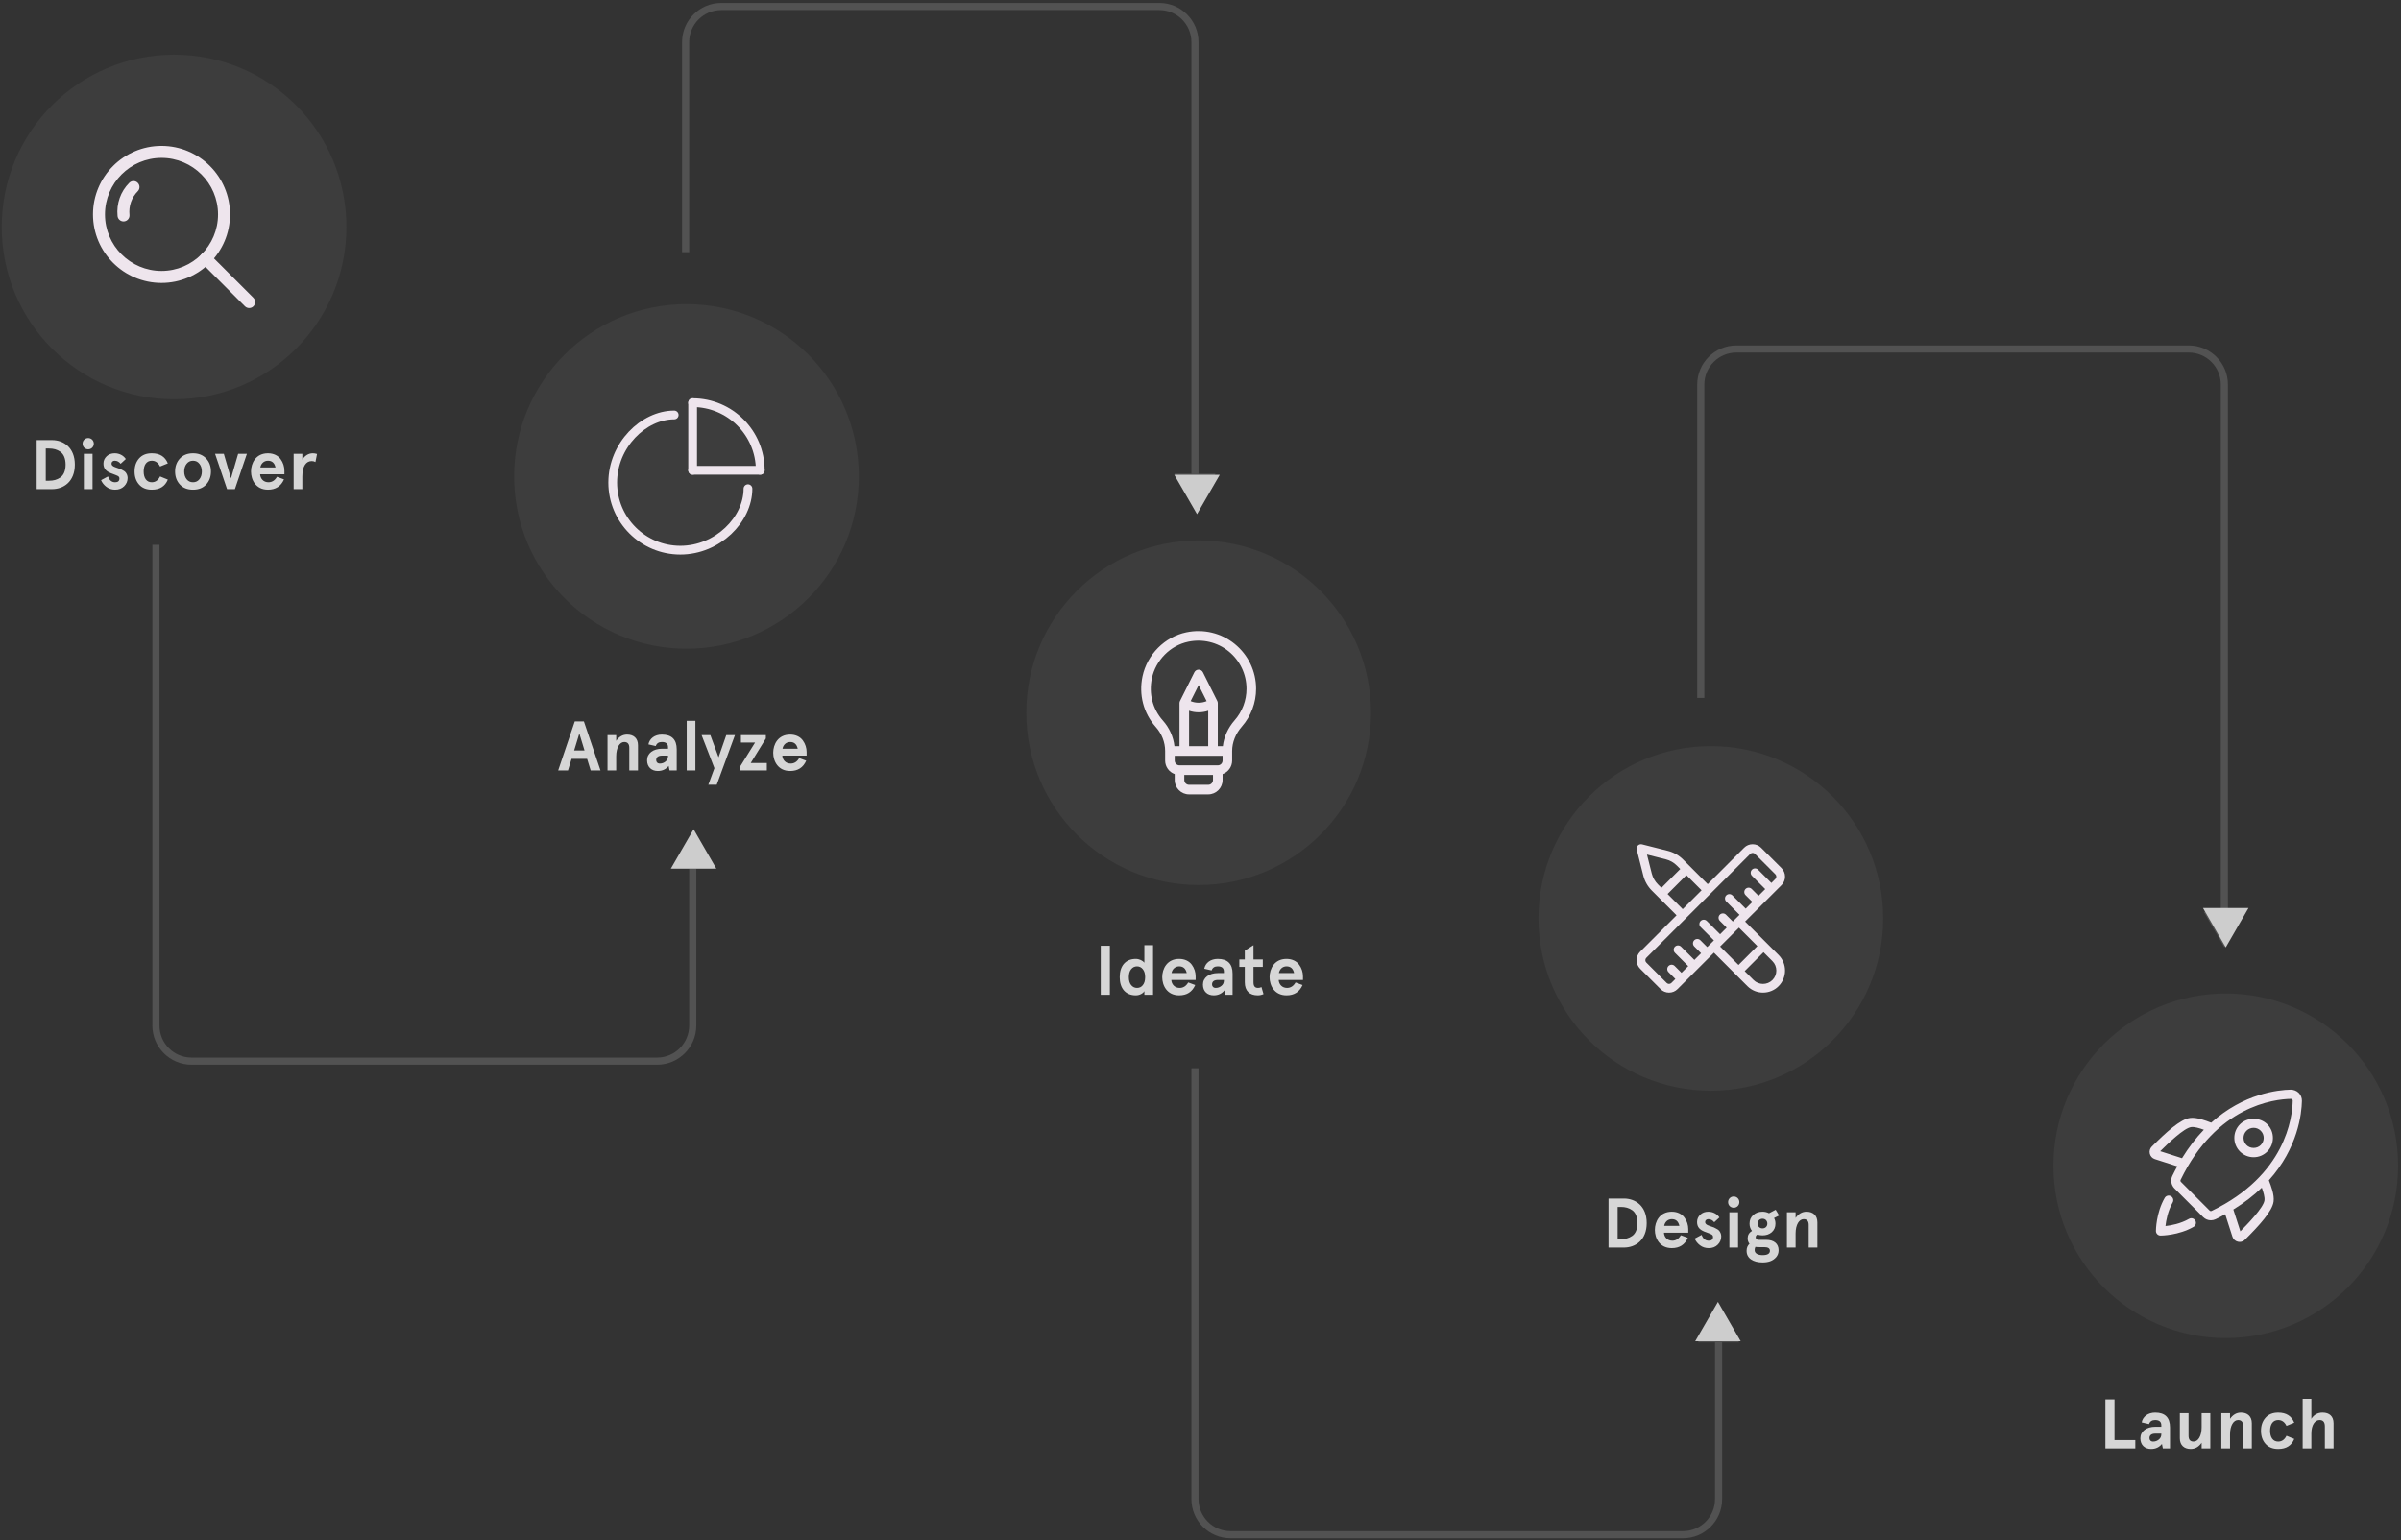 <svg width="790" height="507" viewBox="0 0 790 507" fill="none" xmlns="http://www.w3.org/2000/svg">
<rect x="0" y="0" width="790" height="507" fill="#333333" stroke="none"/>
<path opacity="0.2" d="M565.461 430.088L572.228 441.808H558.695L565.461 430.088ZM394.353 351.594V493.403H392.009V351.594H394.353ZM564.289 493.403V440.636H566.633V493.403H564.289ZM404.901 503.951H553.742V506.295H404.901V503.951ZM566.633 493.403C566.633 500.523 560.861 506.295 553.742 506.295V503.951C559.567 503.951 564.289 499.228 564.289 493.403H566.633ZM394.353 493.403C394.353 499.228 399.076 503.951 404.901 503.951V506.295C397.781 506.295 392.009 500.523 392.009 493.403H394.353Z" fill="#CDCDCD"/>
<path opacity="0.2" d="M227.934 274.219L234.7 285.938H221.167L227.934 274.219ZM52.477 179.317V337.533H50.133V179.317H52.477ZM226.762 337.533V284.766H229.106V337.533H226.762ZM63.025 348.081H216.214V350.425H63.025V348.081ZM229.106 337.533C229.106 344.653 223.334 350.425 216.214 350.425V348.081C222.039 348.081 226.762 343.359 226.762 337.533H229.106ZM52.477 337.533C52.477 343.359 57.2 348.081 63.025 348.081V350.425C55.905 350.425 50.133 344.653 50.133 337.533H52.477Z" fill="#CDCDCD"/>
<path opacity="0.2" d="M393.183 167.631L399.95 155.911H386.417L393.183 167.631ZM226.763 83.01V13.864H224.419V83.01H226.763ZM392.011 13.864V157.083H394.355V13.864H392.011ZM237.311 3.316H381.464V0.972H237.311V3.316ZM394.355 13.864C394.355 6.744 388.584 0.972 381.464 0.972V3.316C387.289 3.316 392.011 8.038 392.011 13.864H394.355ZM226.763 13.864C226.763 8.038 231.486 3.316 237.311 3.316V0.972C230.191 0.972 224.419 6.744 224.419 13.864H226.763Z" fill="#CDCDCD"/>
<path opacity="0.2" d="M731.882 311.816L738.648 300.096H725.115L731.882 311.816ZM560.774 229.715V126.581H558.43V229.715H560.774ZM730.71 126.581V301.268H733.054V126.581H730.71ZM571.321 116.033H720.162V113.689H571.321V116.033ZM733.054 126.581C733.054 119.461 727.282 113.689 720.162 113.689V116.033C725.987 116.033 730.71 120.755 730.71 126.581H733.054ZM560.774 126.581C560.774 120.755 565.496 116.033 571.321 116.033V113.689C564.202 113.689 558.43 119.461 558.43 126.581H560.774Z" fill="#CDCDCD"/>
<path d="M394.392 291.296C425.714 291.296 451.105 265.905 451.105 234.583C451.105 203.262 425.714 177.871 394.392 177.871C363.071 177.871 337.68 203.262 337.68 234.583C337.68 265.905 363.071 291.296 394.392 291.296Z" fill="white" fill-opacity="0.05"/>
<path d="M57.276 131.419C88.597 131.419 113.989 106.028 113.989 74.707C113.989 43.385 88.597 17.994 57.276 17.994C25.954 17.994 0.563 43.385 0.563 74.707C0.563 106.028 25.954 131.419 57.276 131.419Z" fill="white" fill-opacity="0.05"/>
<path d="M225.874 213.518C257.196 213.518 282.587 188.127 282.587 156.805C282.587 125.484 257.196 100.093 225.874 100.093C194.553 100.093 169.162 125.484 169.162 156.805C169.162 188.127 194.553 213.518 225.874 213.518Z" fill="white" fill-opacity="0.05"/>
<path d="M562.912 358.992C594.234 358.992 619.625 333.6 619.625 302.279C619.625 270.957 594.234 245.566 562.912 245.566C531.591 245.566 506.2 270.957 506.2 302.279C506.2 333.6 531.591 358.992 562.912 358.992Z" fill="white" fill-opacity="0.05"/>
<path d="M732.336 440.41C763.658 440.41 789.049 415.019 789.049 383.697C789.049 352.376 763.658 326.985 732.336 326.985C701.015 326.985 675.624 352.376 675.624 383.697C675.624 415.019 701.015 440.41 732.336 440.41Z" fill="white" fill-opacity="0.05"/>
<path opacity="0.8" d="M17.112 160.988H12.066V144.856H17.112C20.915 144.856 24.625 147.299 24.625 152.922C24.625 158.545 20.915 160.988 17.112 160.988ZM15.061 147.622V158.222H16.168C17.573 158.222 18.726 157.923 19.809 157.185C20.915 156.448 21.583 154.973 21.583 152.922C21.583 150.871 20.915 149.396 19.809 148.659C18.726 147.921 17.573 147.622 16.168 147.622H15.061ZM27.708 147.345C26.994 146.631 26.994 145.432 27.708 144.718C28.423 144.003 29.621 144.003 30.335 144.718C31.05 145.432 31.05 146.631 30.335 147.345C29.621 148.059 28.423 148.059 27.708 147.345ZM27.593 160.988V149.373H30.451V160.988H27.593ZM37.752 149.189C39.296 149.189 40.655 149.949 41.393 151.078L39.688 152.645C39.157 151.977 38.512 151.631 37.752 151.631C37.175 151.631 36.692 151.977 36.692 152.599C36.692 153.083 37.06 153.452 37.798 153.729L38.627 154.028L39.618 154.374C39.803 154.443 40.079 154.604 40.448 154.812C40.84 155.019 41.116 155.203 41.278 155.411C41.623 155.803 41.992 156.494 41.992 157.301C41.992 158.384 41.6 159.282 40.84 160.043C40.079 160.803 39.088 161.172 37.867 161.172C36.761 161.172 35.793 160.85 34.986 160.227C34.18 159.605 33.603 158.868 33.258 158.038L35.539 156.817C36 158.084 36.784 158.729 37.867 158.729C38.812 158.729 39.296 158.315 39.296 157.485C39.296 157.116 39.111 156.817 38.673 156.609C38.466 156.494 38.236 156.402 38.028 156.333C37.636 156.148 36.83 155.895 36.392 155.71C34.917 155.088 34.041 154.236 34.041 152.576C34.041 151.631 34.387 150.848 35.078 150.18C35.77 149.511 36.669 149.189 37.752 149.189ZM52.666 156.817L55.224 157.854C54.325 160.066 52.574 161.172 49.947 161.172C48.126 161.172 46.743 160.596 45.752 159.467C44.761 158.338 44.277 156.909 44.277 155.18C44.277 153.452 44.761 152.023 45.752 150.894C46.743 149.765 48.126 149.189 49.947 149.189C52.574 149.189 54.325 150.295 55.224 152.507L52.666 153.544C52.044 152.277 51.122 151.631 49.947 151.631C48.195 151.631 47.273 153.06 47.273 155.18C47.273 157.301 48.195 158.729 49.947 158.729C51.122 158.729 52.044 158.084 52.666 156.817ZM59.201 159.49C58.141 158.361 57.611 156.909 57.611 155.18C57.611 153.452 58.141 152.023 59.201 150.894C60.261 149.765 61.69 149.189 63.511 149.189C65.332 149.189 66.76 149.765 67.82 150.894C68.88 152.023 69.41 153.452 69.41 155.18C69.41 156.909 68.88 158.361 67.82 159.49C66.76 160.619 65.332 161.172 63.511 161.172C61.69 161.172 60.261 160.619 59.201 159.49ZM61.391 152.668C60.861 153.337 60.607 154.189 60.607 155.18C60.607 156.171 60.861 157.024 61.391 157.715C61.921 158.384 62.612 158.729 63.511 158.729C64.41 158.729 65.101 158.384 65.631 157.715C66.161 157.024 66.415 156.171 66.415 155.18C66.415 154.189 66.161 153.337 65.631 152.668C65.101 151.977 64.41 151.631 63.511 151.631C62.612 151.631 61.921 151.977 61.391 152.668ZM74.708 160.988L70.767 149.373H73.648L75.998 157.462L78.349 149.373H81.23L77.289 160.988H74.708ZM93.584 154.927V156.102H85.587C85.656 157.508 86.67 158.729 88.329 158.729C89.505 158.729 90.45 158.13 91.141 156.932L93.445 157.784C92.455 160.043 90.703 161.172 88.168 161.172C84.181 161.172 82.591 157.946 82.591 155.18C82.591 152.415 84.181 149.189 88.168 149.189C90.012 149.189 91.51 149.949 92.339 151.124C93.169 152.254 93.584 153.613 93.584 154.927ZM88.168 151.631C86.808 151.631 85.864 152.622 85.656 153.844H90.657C90.334 152.369 89.505 151.631 88.168 151.631ZM99.478 156.863V160.988H96.62V149.373H99.478V151.263C100.307 149.949 101.552 149.189 102.912 149.189C103.349 149.189 103.81 149.258 104.317 149.419L103.787 152.069C103.442 151.862 103.027 151.747 102.589 151.747C100.768 151.747 99.478 153.337 99.478 156.863Z" fill="white"/>
<path opacity="0.8" d="M197.579 253.574H194.352L193.177 249.772H188.061L186.886 253.574H183.659L189.121 237.442H192.117L197.579 253.574ZM192.324 247.006L190.619 241.406L188.914 247.006H192.324ZM199.892 253.574V241.959H202.749V243.826C203.694 242.466 204.893 241.775 206.345 241.775C208.488 241.775 209.917 242.996 209.917 245.278V253.574H207.059V246.131C207.059 244.863 206.506 244.218 205.4 244.218C203.925 244.218 202.749 246.015 202.749 248.942V253.574H199.892ZM215.768 245.554L213.348 245.001C213.717 243.066 215.445 241.775 217.773 241.775C221.022 241.775 222.659 243.388 222.659 246.638V253.574H220.308L220.008 252.099C219.11 253.205 217.911 253.759 216.436 253.759C214.385 253.759 212.91 252.468 212.91 250.233C212.91 247.928 214.915 246.43 217.865 246.43H219.801V245.923C219.801 244.794 219.133 244.218 217.773 244.218C216.736 244.218 216.068 244.656 215.768 245.554ZM215.906 250.187C215.906 250.809 216.344 251.316 217.105 251.316C217.819 251.316 218.441 251.085 218.971 250.647C219.524 250.21 219.801 249.633 219.801 248.919V248.689H217.888C216.575 248.689 215.906 249.196 215.906 250.187ZM225.951 253.574V237.258H228.808V253.574H225.951ZM235.067 252.837L230.85 241.959H233.73L236.427 249.242L238.962 241.959H241.819L235.828 258.275H233.062L235.067 252.837ZM248.44 244.402H243.785V241.959H251.989V243.066L247.012 251.131H252.312V253.574H243.417V252.468L248.44 244.402ZM265.404 247.513V248.689H257.407C257.476 250.094 258.49 251.316 260.149 251.316C261.325 251.316 262.269 250.717 262.961 249.518L265.265 250.371C264.274 252.629 262.523 253.759 259.988 253.759C256.001 253.759 254.411 250.532 254.411 247.767C254.411 245.001 256.001 241.775 259.988 241.775C261.832 241.775 263.33 242.536 264.159 243.711C264.989 244.84 265.404 246.2 265.404 247.513ZM259.988 244.218C258.628 244.218 257.683 245.209 257.476 246.43H262.477C262.154 244.955 261.325 244.218 259.988 244.218Z" fill="white"/>
<path opacity="0.8" d="M362.18 311.276H365.176V327.408H362.18V311.276ZM373.723 315.609C374.852 315.609 376.004 316.185 376.534 316.853V311.092H379.392V327.408H376.534V326.21C376.165 326.878 375.036 327.593 373.723 327.593C370.312 327.593 368.422 325.265 368.422 321.601C368.422 317.937 370.312 315.609 373.723 315.609ZM372.179 318.997C371.672 319.619 371.418 320.495 371.418 321.601C371.418 322.707 371.672 323.583 372.179 324.205C372.686 324.827 373.331 325.15 374.114 325.15C374.898 325.15 375.543 324.85 376.027 324.228C376.534 323.606 376.788 322.73 376.788 321.601C376.788 320.472 376.534 319.619 376.027 318.997C375.543 318.374 374.898 318.052 374.114 318.052C373.331 318.052 372.686 318.374 372.179 318.997ZM393.401 321.347V322.523H385.405C385.474 323.928 386.488 325.15 388.147 325.15C389.322 325.15 390.267 324.551 390.959 323.352L393.263 324.205C392.272 326.463 390.521 327.593 387.986 327.593C383.999 327.593 382.409 324.366 382.409 321.601C382.409 318.835 383.999 315.609 387.986 315.609C389.829 315.609 391.327 316.369 392.157 317.545C392.987 318.674 393.401 320.034 393.401 321.347ZM387.986 318.052C386.626 318.052 385.681 319.043 385.474 320.264H390.475C390.152 318.789 389.322 318.052 387.986 318.052ZM398.665 319.388L396.245 318.835C396.614 316.9 398.342 315.609 400.67 315.609C403.919 315.609 405.556 317.222 405.556 320.472V327.408H403.205L402.905 325.933C402.007 327.039 400.808 327.593 399.333 327.593C397.282 327.593 395.807 326.302 395.807 324.067C395.807 321.762 397.812 320.264 400.762 320.264H402.698V319.757C402.698 318.628 402.03 318.052 400.67 318.052C399.633 318.052 398.965 318.49 398.665 319.388ZM398.803 324.021C398.803 324.643 399.241 325.15 400.002 325.15C400.716 325.15 401.338 324.919 401.868 324.481C402.421 324.044 402.698 323.467 402.698 322.753V322.523H400.785C399.472 322.523 398.803 323.03 398.803 324.021ZM415.063 324.873L415.731 327.178C415.132 327.454 414.509 327.593 413.841 327.593C411.168 327.593 409.578 326.141 409.578 323.306V318.236H407.78V315.793H409.578V312.89L412.435 311.092V315.793H415.5V318.236H412.435V323.26C412.435 324.643 412.942 325.15 413.956 325.15C414.348 325.15 414.717 325.058 415.063 324.873ZM428.722 321.347V322.523H420.725C420.794 323.928 421.808 325.15 423.468 325.15C424.643 325.15 425.588 324.551 426.279 323.352L428.584 324.205C427.593 326.463 425.841 327.593 423.306 327.593C419.319 327.593 417.729 324.366 417.729 321.601C417.729 318.835 419.319 315.609 423.306 315.609C425.15 315.609 426.648 316.369 427.477 317.545C428.307 318.674 428.722 320.034 428.722 321.347ZM423.306 318.052C421.947 318.052 421.002 319.043 420.794 320.264H425.795C425.473 318.789 424.643 318.052 423.306 318.052Z" fill="white"/>
<path opacity="0.8" d="M534.299 410.615H529.252V394.484H534.299C538.101 394.484 541.812 396.927 541.812 402.55C541.812 408.173 538.101 410.615 534.299 410.615ZM532.248 397.249V407.85H533.354C534.76 407.85 535.912 407.55 536.995 406.813C538.101 406.076 538.77 404.601 538.77 402.55C538.77 400.499 538.101 399.024 536.995 398.286C535.912 397.549 534.76 397.249 533.354 397.249H532.248ZM555.489 404.555V405.73H547.492C547.561 407.136 548.575 408.357 550.234 408.357C551.41 408.357 552.354 407.758 553.046 406.56L555.35 407.412C554.359 409.671 552.608 410.8 550.073 410.8C546.086 410.8 544.496 407.573 544.496 404.808C544.496 402.043 546.086 398.816 550.073 398.816C551.917 398.816 553.414 399.577 554.244 400.752C555.074 401.881 555.489 403.241 555.489 404.555ZM550.073 401.259C548.713 401.259 547.768 402.25 547.561 403.471H552.562C552.239 401.997 551.41 401.259 550.073 401.259ZM562.095 398.816C563.639 398.816 564.999 399.577 565.736 400.706L564.031 402.273C563.501 401.605 562.855 401.259 562.095 401.259C561.519 401.259 561.035 401.605 561.035 402.227C561.035 402.711 561.403 403.08 562.141 403.356L562.971 403.656L563.961 404.001C564.146 404.071 564.422 404.232 564.791 404.439C565.183 404.647 565.459 404.831 565.621 405.039C565.966 405.43 566.335 406.122 566.335 406.928C566.335 408.011 565.943 408.91 565.183 409.671C564.422 410.431 563.431 410.8 562.21 410.8C561.104 410.8 560.136 410.477 559.329 409.855C558.523 409.233 557.947 408.495 557.601 407.666L559.882 406.444C560.343 407.712 561.127 408.357 562.21 408.357C563.155 408.357 563.639 407.942 563.639 407.113C563.639 406.744 563.455 406.444 563.017 406.237C562.809 406.122 562.579 406.029 562.371 405.96C561.98 405.776 561.173 405.522 560.735 405.338C559.26 404.716 558.385 403.863 558.385 402.204C558.385 401.259 558.73 400.476 559.422 399.807C560.113 399.139 561.012 398.816 562.095 398.816ZM569.132 396.973C568.418 396.258 568.418 395.06 569.132 394.345C569.846 393.631 571.045 393.631 571.759 394.345C572.474 395.06 572.474 396.258 571.759 396.973C571.045 397.687 569.846 397.687 569.132 396.973ZM569.017 410.615V399.001H571.874V410.615H569.017ZM575.651 402.734C575.651 401.559 576.066 400.614 576.872 399.899C577.679 399.185 578.693 398.816 579.914 398.816C580.675 398.816 581.389 398.978 582.058 399.323L584.247 398.171L585.376 400.061L583.717 400.89C584.017 401.42 584.178 402.043 584.178 402.734C584.178 403.909 583.763 404.854 582.956 405.569C582.15 406.26 581.136 406.606 579.914 406.606C579.338 406.606 578.762 406.513 578.232 406.352C577.863 406.56 577.679 406.859 577.679 407.228C577.679 407.804 578.048 408.08 578.762 408.08H581.136C583.625 408.08 585.215 409.302 585.215 411.491C585.215 412.39 584.938 413.15 584.408 413.773C583.325 415.04 581.781 415.501 579.937 415.501C578.393 415.501 577.126 415.178 576.135 414.51C575.167 413.842 574.683 412.897 574.683 411.676C574.683 410.731 575.006 409.947 575.628 409.371C575.236 408.887 575.029 408.288 575.029 407.573C575.029 406.513 575.513 405.707 576.458 405.131C575.928 404.462 575.651 403.679 575.651 402.734ZM580.491 410.477H578.923C578.393 410.477 577.956 410.454 577.587 410.385C577.426 410.639 577.333 410.984 577.333 411.445C577.333 412.528 578.37 413.104 579.937 413.104C581.551 413.104 582.357 412.62 582.357 411.676C582.357 410.869 581.735 410.477 580.491 410.477ZM578.324 402.734C578.324 403.656 578.993 404.301 579.914 404.301C580.836 404.301 581.505 403.656 581.505 402.734C581.505 401.789 580.836 401.121 579.914 401.121C578.993 401.121 578.324 401.789 578.324 402.734ZM587.949 410.615V399.001H590.807V400.867C591.752 399.508 592.95 398.816 594.402 398.816C596.545 398.816 597.974 400.038 597.974 402.319V410.615H595.116V403.172C595.116 401.904 594.563 401.259 593.457 401.259C591.982 401.259 590.807 403.057 590.807 405.983V410.615H587.949Z" fill="white"/>
<path opacity="0.8" d="M692.737 476.736V460.604H695.732V473.97H702.577V476.736H692.737ZM707.1 468.716L704.68 468.163C705.049 466.227 706.777 464.937 709.105 464.937C712.354 464.937 713.99 466.55 713.99 469.799V476.736H711.64L711.34 475.261C710.441 476.367 709.243 476.92 707.768 476.92C705.717 476.92 704.242 475.63 704.242 473.394C704.242 471.09 706.247 469.592 709.197 469.592H711.133V469.085C711.133 467.956 710.464 467.379 709.105 467.379C708.068 467.379 707.399 467.817 707.1 468.716ZM707.238 473.348C707.238 473.97 707.676 474.477 708.436 474.477C709.151 474.477 709.773 474.247 710.303 473.809C710.856 473.371 711.133 472.795 711.133 472.081V471.85H709.22C707.906 471.85 707.238 472.357 707.238 473.348ZM727.259 465.121V476.736H724.401V474.869C723.456 476.229 722.258 476.92 720.806 476.92C718.663 476.92 717.234 475.699 717.234 473.417V465.121H720.092V472.565C720.092 473.832 720.645 474.477 721.751 474.477C723.226 474.477 724.401 472.68 724.401 469.753V465.121H727.259ZM730.887 476.736V465.121H733.745V466.988C734.69 465.628 735.888 464.937 737.34 464.937C739.483 464.937 740.912 466.158 740.912 468.44V476.736H738.055V469.292C738.055 468.025 737.501 467.379 736.395 467.379C734.92 467.379 733.745 469.177 733.745 472.104V476.736H730.887ZM752.32 472.565L754.878 473.602C753.979 475.814 752.228 476.92 749.6 476.92C747.78 476.92 746.397 476.344 745.406 475.215C744.415 474.086 743.931 472.657 743.931 470.928C743.931 469.2 744.415 467.771 745.406 466.642C746.397 465.513 747.78 464.937 749.6 464.937C752.228 464.937 753.979 466.043 754.878 468.255L752.32 469.292C751.698 468.025 750.776 467.379 749.6 467.379C747.849 467.379 746.927 468.808 746.927 470.928C746.927 473.049 747.849 474.477 749.6 474.477C750.776 474.477 751.698 473.832 752.32 472.565ZM757.645 476.736V460.42H760.503V466.988C761.355 465.628 762.6 464.937 764.19 464.937C766.425 464.937 767.808 466.135 767.808 468.44V476.736H764.951V469.454C764.951 468.071 764.374 467.379 763.222 467.379C761.747 467.379 760.503 468.9 760.503 471.827V476.736H757.645Z" fill="white"/>
<path d="M228.215 272.933L235.699 285.896H220.731L228.215 272.933Z" fill="#CDCDCD"/>
<path d="M565.253 428.489L572.738 441.452H557.769L565.253 428.489Z" fill="#CDCDCD"/>
<path d="M732.331 311.822L724.847 298.859L739.815 298.859L732.331 311.822Z" fill="#CDCDCD"/>
<path d="M393.854 169.229L386.37 156.266L401.338 156.266L393.854 169.229Z" fill="#CDCDCD"/>
<path d="M406.248 211.93C401.81 208.323 396.009 206.935 390.332 208.121C383.237 209.604 377.449 215.417 375.928 222.587C374.646 228.633 376.226 234.703 380.262 239.24C382.264 241.491 383.367 244.306 383.367 247.176V250.326C383.367 252.379 384.683 254.129 386.517 254.779V256.73C386.517 259.336 388.636 261.455 391.241 261.455H397.541C400.146 261.455 402.266 259.336 402.266 256.73V254.779C404.099 254.129 405.416 252.379 405.416 250.326V247.176C405.416 244.343 406.551 241.488 408.612 239.136C411.629 235.694 413.291 231.278 413.291 226.701C413.291 220.951 410.724 215.567 406.248 211.93ZM399.116 256.73C399.116 257.599 398.41 258.305 397.541 258.305H391.241C390.373 258.305 389.666 257.599 389.666 256.73V255.05H399.116V256.73ZM402.266 250.326C402.266 251.194 401.559 251.9 400.691 251.9H388.092C387.223 251.9 386.517 251.194 386.517 250.326V248.751H402.266V250.326ZM394.391 234.437C395.455 234.437 396.518 234.267 397.541 233.93V245.601H391.241V233.93C392.264 234.267 393.328 234.437 394.391 234.437ZM391.759 230.764L394.391 225.498L397.024 230.764C395.336 231.458 393.446 231.458 391.759 230.764ZM406.243 237.06C404.054 239.558 402.704 242.543 402.356 245.601H400.691V231.437C400.691 231.435 400.691 231.433 400.691 231.431C400.691 231.216 400.645 230.979 400.54 230.757C400.534 230.745 400.53 230.733 400.525 230.722L395.8 221.272C395.533 220.739 394.988 220.402 394.391 220.402C393.795 220.402 393.249 220.739 392.982 221.272L388.258 230.722C388.153 230.931 388.091 231.185 388.091 231.43C388.091 231.433 388.091 231.435 388.091 231.438V245.601H386.431C386.093 242.522 384.768 239.567 382.616 237.147C379.252 233.365 377.938 228.297 379.01 223.241C380.275 217.273 385.084 212.436 390.976 211.205C395.72 210.213 400.563 211.369 404.261 214.374C407.998 217.411 410.141 221.904 410.141 226.701C410.141 230.514 408.757 234.193 406.243 237.06Z" fill="#EEE5ED"/>
<path d="M246.102 160.851C246.102 170.964 236.14 181.078 223.853 181.078C211.565 181.078 201.604 171.116 201.604 158.829C201.604 146.541 211.717 136.579 221.83 136.579" stroke="#EEE5ED" stroke-width="2.881" stroke-miterlimit="10" stroke-linecap="round" stroke-linejoin="round"/>
<path d="M227.898 132.534C240.185 132.534 250.147 142.496 250.147 154.783" stroke="#EEE5ED" stroke-width="2.881" stroke-miterlimit="10" stroke-linecap="round" stroke-linejoin="round"/>
<path d="M227.898 132.534V154.783" stroke="#EEE5ED" stroke-width="2.881" stroke-miterlimit="10" stroke-linecap="round" stroke-linejoin="round"/>
<path d="M227.898 154.783H250.147" stroke="#EEE5ED" stroke-width="2.881" stroke-miterlimit="10" stroke-linecap="round" stroke-linejoin="round"/>
<path d="M720.254 401.161C717.479 402.754 714.351 403.326 712.499 403.531C712.704 401.679 713.276 398.551 714.867 395.774C715.284 395.05 715.034 394.126 714.309 393.709C713.578 393.29 712.659 393.544 712.244 394.268C709.393 399.24 709.359 404.918 709.359 405.158C709.359 405.993 710.037 406.671 710.872 406.671C711.112 406.671 716.79 406.637 721.762 403.786C722.486 403.37 722.736 402.447 722.32 401.721C721.906 400.996 720.983 400.744 720.254 401.161Z" fill="#EEE5ED"/>
<path d="M757.396 362.311C757.414 361.317 757.04 360.386 756.34 359.689C755.643 358.991 754.634 358.647 753.723 358.638C749.535 358.717 738.237 359.919 727.548 369.514C725.642 368.773 722.769 367.672 720.589 367.953C717.383 368.365 712.645 372.728 708.004 377.383C707.389 378 707.144 378.874 707.35 379.721C707.555 380.572 708.177 381.239 709.011 381.506L716.389 383.876C715.833 384.891 715.285 385.93 714.756 387.026C714.09 388.404 714.372 390.06 715.458 391.142L724.892 400.576C725.585 401.27 726.512 401.636 727.449 401.636C727.978 401.636 728.512 401.52 729.01 401.28C730.106 400.751 731.144 400.203 732.156 399.648L734.528 407.025C734.795 407.859 735.462 408.48 736.314 408.687C736.511 408.734 736.709 408.758 736.908 408.758C737.555 408.758 738.178 408.504 738.652 408.032C743.308 403.391 747.671 398.655 748.081 395.45C748.365 393.25 747.261 390.394 746.52 388.488C756.113 377.799 757.317 366.501 757.396 362.311ZM710.771 378.896C713.233 376.444 718.581 371.262 720.974 370.955C722.042 370.818 723.717 371.324 725.132 371.837C722.633 374.42 720.206 377.516 717.944 381.199L710.771 378.896ZM727.694 398.556C727.48 398.66 727.207 398.613 727.032 398.438L717.596 389.002C717.423 388.829 717.374 388.557 717.48 388.34C729.23 364.001 748.236 361.769 753.782 361.665H753.796C753.996 361.665 754.127 361.754 754.204 361.832C754.268 361.895 754.377 362.037 754.374 362.255C754.266 367.802 752.033 386.807 727.694 398.556ZM745.081 395.063C744.774 397.455 739.592 402.805 737.14 405.265L734.834 398.093C738.52 395.831 741.615 393.403 744.199 390.903C744.713 392.317 745.219 393.989 745.081 395.063Z" fill="#EEE5ED"/>
<path d="M745.999 379.013C748.473 376.537 748.473 372.51 745.999 370.034C743.599 367.637 739.417 367.637 737.02 370.034C735.822 371.232 735.161 372.828 735.161 374.523C735.161 376.219 735.824 377.814 737.02 379.013C738.219 380.211 739.814 380.872 741.509 380.872C743.205 380.872 744.799 380.211 745.999 379.013ZM743.857 376.873C742.602 378.13 740.412 378.13 739.16 376.873C738.531 376.246 738.185 375.411 738.185 374.523C738.185 373.636 738.531 372.802 739.16 372.174C739.787 371.547 740.62 371.201 741.508 371.201C742.394 371.201 743.229 371.547 743.856 372.174C745.153 373.47 745.153 375.577 743.857 376.873Z" fill="#EEE5ED"/>
<path d="M574.19 303.304L575.389 302.105C575.389 302.105 575.39 302.105 575.39 302.104C575.39 302.104 575.391 302.104 575.391 302.103L579.62 297.875C579.62 297.874 579.62 297.874 579.62 297.874C579.621 297.874 579.621 297.874 579.621 297.873L583.85 293.644C583.851 293.644 583.851 293.644 583.851 293.644C583.851 293.644 583.851 293.643 583.851 293.643L586.174 291.32C586.92 290.575 587.331 289.583 587.331 288.528C587.331 287.474 586.92 286.482 586.174 285.736L579.456 279.018C578.71 278.272 577.718 277.861 576.664 277.861C575.609 277.861 574.617 278.272 573.872 279.018L561.888 291.002L553.754 282.867C552.392 281.506 550.685 280.536 548.818 280.064L540.276 277.905C539.787 277.781 539.27 277.924 538.913 278.281C538.557 278.637 538.414 279.154 538.538 279.643L540.697 288.185C541.169 290.052 542.139 291.759 543.5 293.121L551.635 301.255L539.651 313.239C538.905 313.984 538.494 314.976 538.494 316.031C538.494 317.085 538.905 318.077 539.651 318.822L546.369 325.541C547.115 326.287 548.107 326.698 549.161 326.698C550.216 326.698 551.208 326.287 551.953 325.541L558.504 318.991C558.505 318.99 558.506 318.989 558.507 318.988C558.508 318.987 558.509 318.986 558.51 318.985L563.937 313.557L574.954 324.574C576.367 325.988 578.224 326.694 580.08 326.694C581.937 326.694 583.794 325.988 585.207 324.574C588.034 321.747 588.034 317.148 585.207 314.321L574.19 303.304ZM543.472 287.484L541.9 281.267L548.117 282.839C549.484 283.184 550.733 283.894 551.73 284.891L552.858 286.019L546.652 292.225L545.524 291.097C544.527 290.1 543.817 288.851 543.472 287.484ZM548.675 294.249L554.881 288.042L559.864 293.025L553.658 299.231L548.675 294.249ZM549.161 323.836C548.871 323.836 548.598 323.723 548.393 323.518L541.674 316.799C541.469 316.594 541.356 316.321 541.356 316.031C541.356 315.74 541.469 315.467 541.674 315.262L575.895 281.041C576.1 280.836 576.373 280.723 576.664 280.723C576.954 280.723 577.227 280.836 577.432 281.041L584.151 287.76C584.356 287.965 584.469 288.238 584.469 288.528C584.469 288.819 584.356 289.092 584.151 289.297L582.839 290.609L578.475 286.244C577.916 285.685 577.01 285.685 576.451 286.244C575.893 286.803 575.893 287.709 576.451 288.267L580.816 292.632L578.609 294.839L576.359 292.59C575.801 292.031 574.895 292.031 574.336 292.59C573.777 293.149 573.777 294.054 574.336 294.613L576.585 296.862L574.378 299.069L570.014 294.705C569.455 294.146 568.549 294.146 567.991 294.705C567.432 295.263 567.432 296.169 567.991 296.728L572.355 301.093L570.148 303.3L567.899 301.05C567.34 300.492 566.434 300.492 565.875 301.05C565.317 301.609 565.317 302.515 565.875 303.074L568.125 305.323L565.956 307.492L561.591 303.127C561.033 302.568 560.127 302.568 559.568 303.127C559.009 303.686 559.009 304.592 559.568 305.151L563.933 309.515L561.726 311.722L559.476 309.473C558.918 308.914 558.012 308.914 557.453 309.473C556.894 310.031 556.894 310.937 557.453 311.496L559.702 313.745L557.495 315.952L553.131 311.588C552.572 311.029 551.666 311.029 551.107 311.588C550.549 312.147 550.549 313.053 551.107 313.611L555.472 317.976L553.265 320.183L551.016 317.934C550.457 317.375 549.551 317.375 548.992 317.934C548.433 318.492 548.433 319.398 548.992 319.957L551.241 322.206L549.93 323.518C549.725 323.723 549.452 323.836 549.161 323.836ZM566.962 310.533C566.964 310.531 566.966 310.529 566.968 310.527C566.97 310.525 566.972 310.523 566.974 310.521L571.158 306.336C571.159 306.336 571.159 306.335 571.16 306.335C571.16 306.334 571.161 306.334 571.161 306.333L572.167 305.328L578.23 311.39L572.023 317.597L565.96 311.534L566.962 310.533ZM583.184 322.551C581.473 324.262 578.688 324.262 576.977 322.551L574.047 319.62L580.253 313.414L583.184 316.344C584.895 318.055 584.895 320.84 583.184 322.551Z" fill="#EEE5ED"/>
<path d="M45.322 60.178C44.552 59.407 43.303 59.407 42.534 60.178C39.676 63.035 38.271 67.016 38.68 71.1C38.781 72.118 39.639 72.876 40.639 72.876C40.705 72.876 40.772 72.873 40.837 72.866C41.921 72.758 42.712 71.791 42.603 70.708C42.313 67.805 43.304 64.983 45.322 62.965C46.092 62.196 46.092 60.947 45.322 60.178Z" fill="#EEE5ED"/>
<path d="M53.141 48.027C40.711 48.027 30.598 58.14 30.598 70.57C30.598 83.001 40.711 93.114 53.141 93.114C65.571 93.114 75.684 83.001 75.684 70.57C75.684 58.14 65.571 48.027 53.141 48.027ZM53.141 89.17C42.885 89.17 34.541 80.827 34.541 70.57C34.541 60.314 42.885 51.971 53.141 51.971C63.397 51.971 71.741 60.314 71.741 70.57C71.741 80.827 63.397 89.17 53.141 89.17Z" fill="#EEE5ED"/>
<path d="M83.382 98.022L69.054 83.694C68.284 82.924 67.037 82.924 66.266 83.694C65.496 84.464 65.496 85.713 66.266 86.482L80.594 100.81C80.979 101.195 81.483 101.388 81.988 101.388C82.493 101.388 82.997 101.195 83.382 100.81C84.152 100.04 84.152 98.792 83.382 98.022Z" fill="#EEE5ED"/>
</svg>
